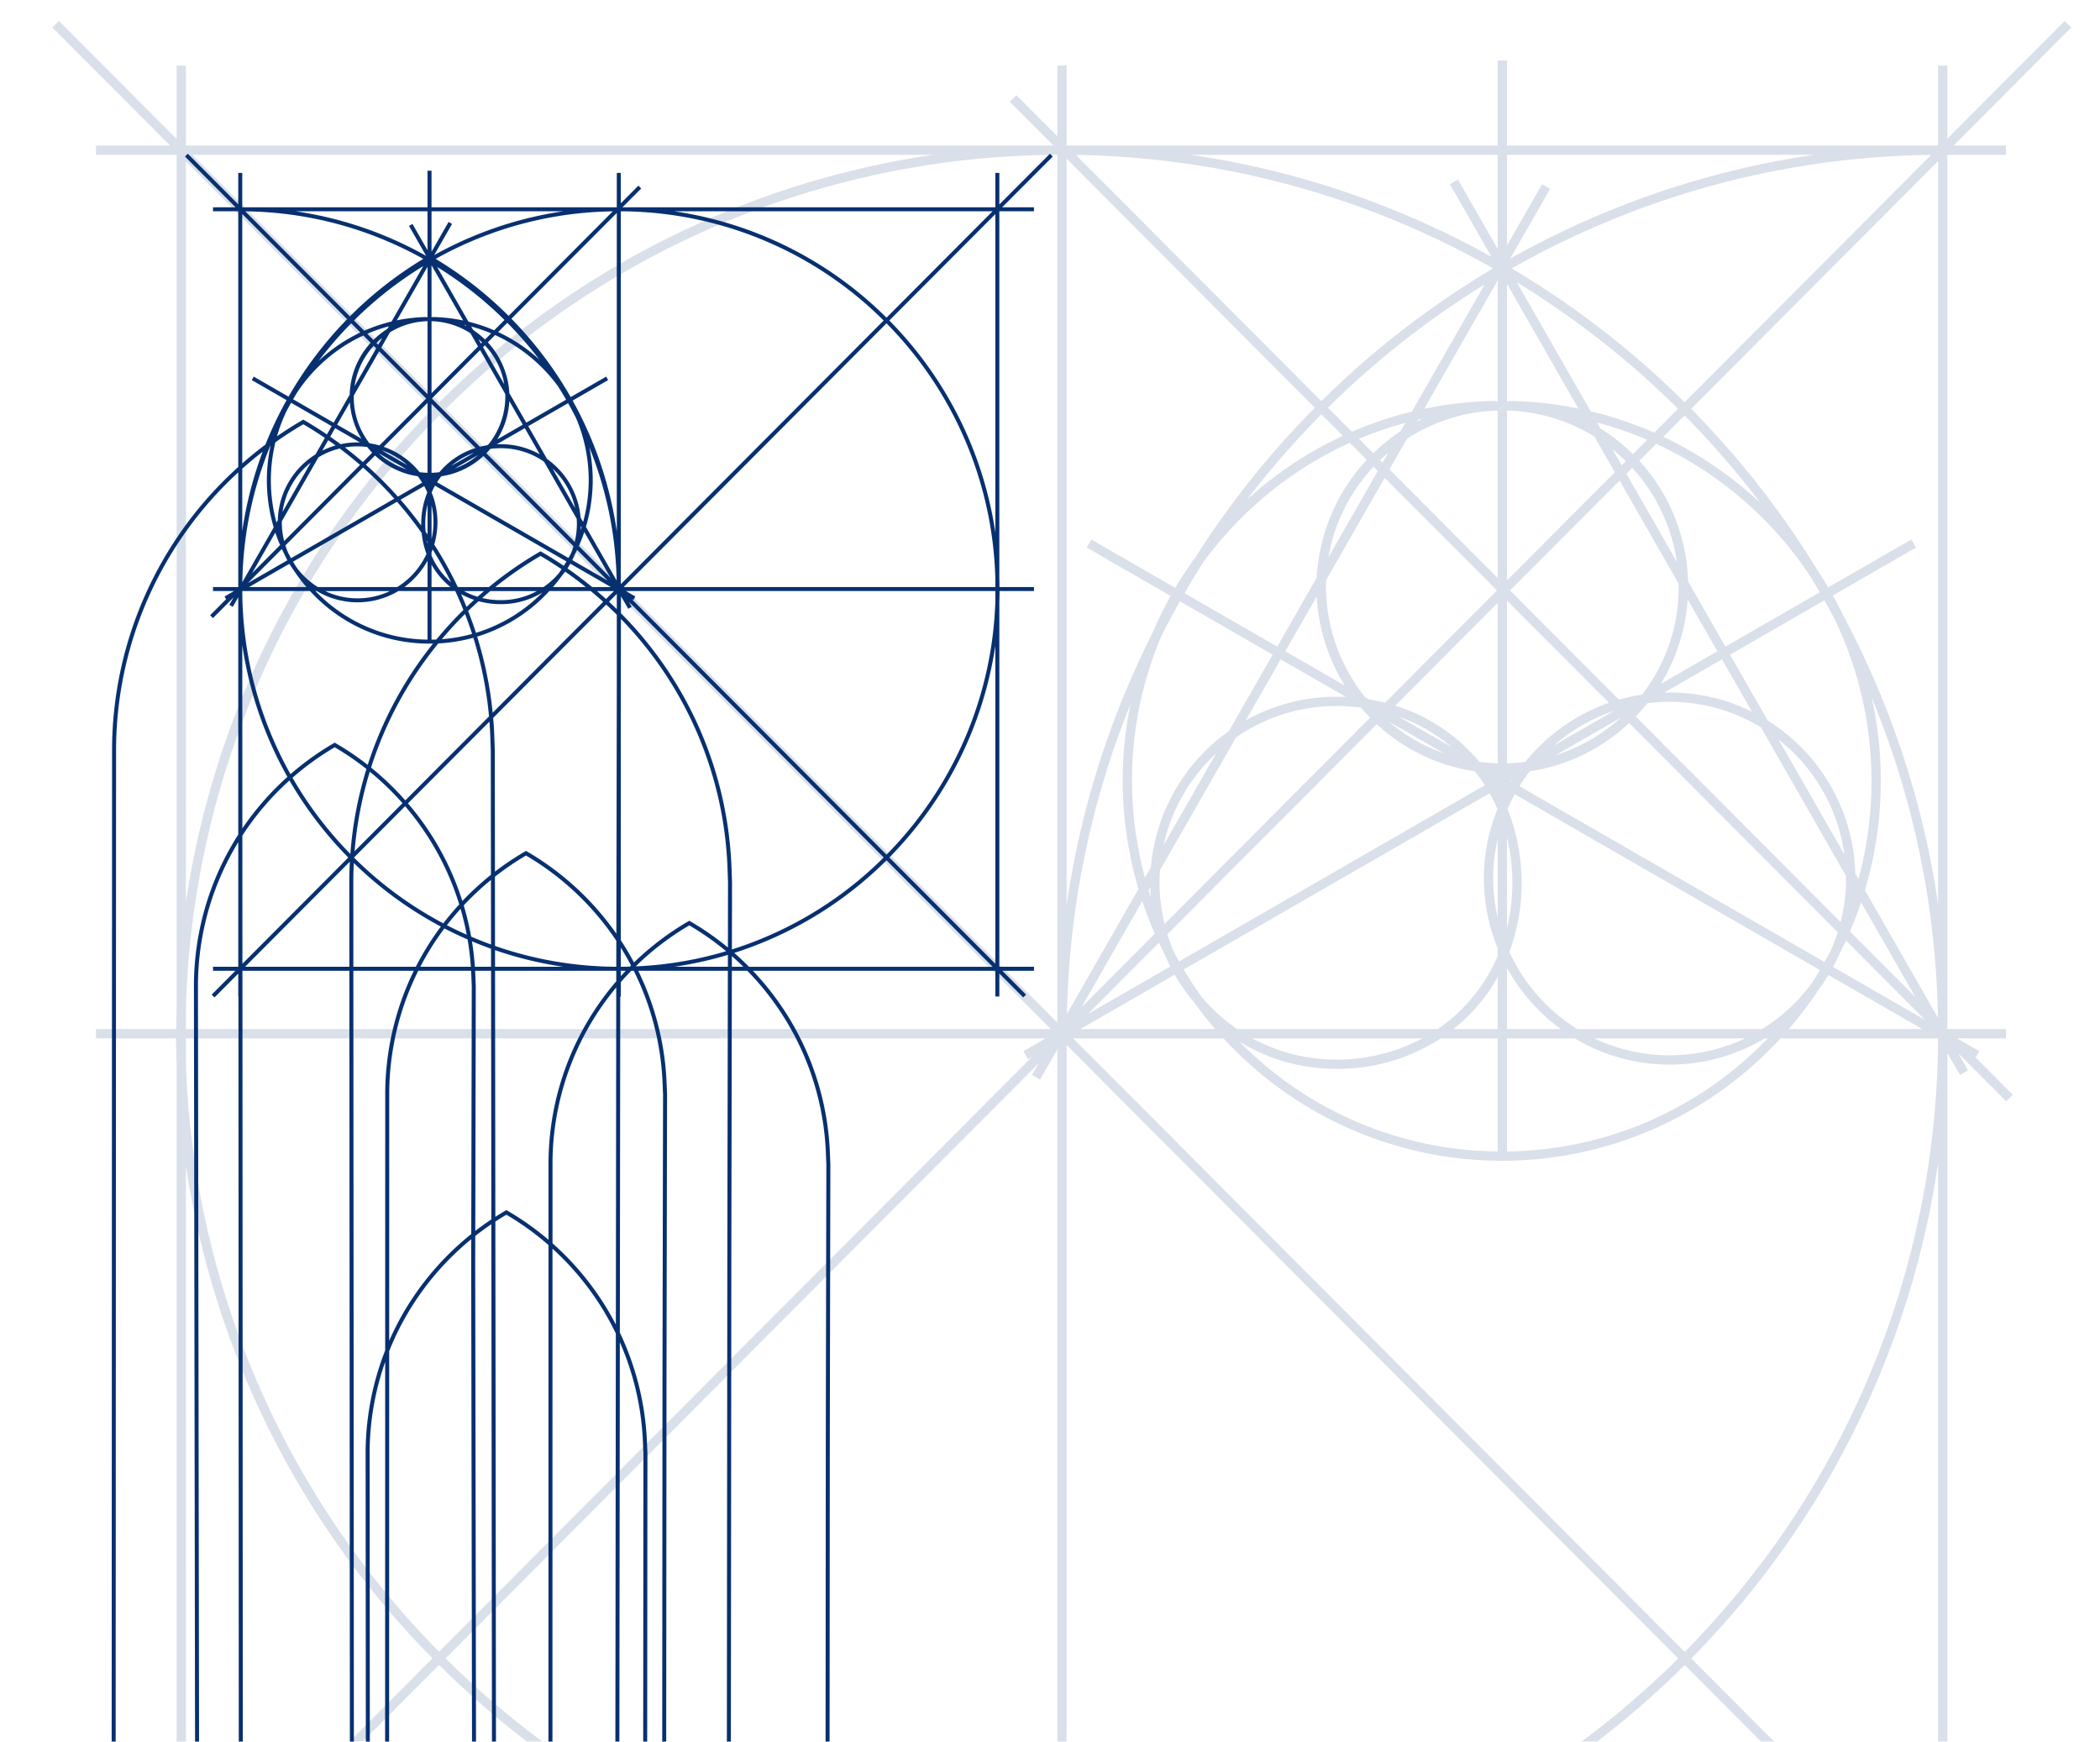 <?xml version="1.0" encoding="UTF-8"?> <svg xmlns="http://www.w3.org/2000/svg" xmlns:xlink="http://www.w3.org/1999/xlink" id="Denkmalpflegepreis_03" width="768" height="637" viewBox="0 0 768 637"><defs><clipPath id="clip-path"><rect id="Rechteck_1123" data-name="Rechteck 1123" width="768" height="637" transform="translate(-16119 -4960)" fill="#073070"></rect></clipPath><clipPath id="clip-path-2"><rect id="Rechteck_1121" data-name="Rechteck 1121" width="738.354" height="717.965" fill="#073070"></rect></clipPath><clipPath id="clip-path-3"><rect id="Rechteck_1122" data-name="Rechteck 1122" width="344.197" height="665.566" fill="#073070"></rect></clipPath></defs><g id="Gruppe_maskieren_8" data-name="Gruppe maskieren 8" transform="translate(16119 4960)" clip-path="url(#clip-path)"><g id="Gruppe_3631" data-name="Gruppe 3631"><g id="Gruppe_3628" data-name="Gruppe 3628" transform="translate(-16099.854 -4952.349)" opacity="0.15"><g id="Gruppe_3627" data-name="Gruppe 3627" transform="translate(0 0.003)" clip-path="url(#clip-path-2)"><path id="Pfad_4822" data-name="Pfad 4822" d="M713.237,717.968l-20.2-20.269v19.472h-3.407V695.281H370.934v21.891h-3.407V695.281H48.835v21.891H45.428v-19.58l-20.31,20.376-2.413-2.4,20.216-20.283H15.95v-3.407H45.428V381.343q-.158-4.594-.188-9.211H15.95v-3.407H45.312q.019-3.6.116-7.181V48.984H15.95V45.577H43.029L0,2.408,2.413,0,45.428,43.158V16.329h3.407V45.577H366.107L350.144,29.562l2.413-2.4,14.97,15.018V16.329h3.407V45.577H528.575V14.489h3.407V45.577H689.626V16.329h3.407V43.05L735.941,0l2.414,2.4L695.325,45.577h19.193v3.407H693.034V368.725h21.484v3.407H696.6l8.11,4.674-1.332,2.312,13.593,13.638-2.413,2.4L697,377.551l3.6,6.284-2.956,1.692-4.612-8.054v314.4h21.484v3.407H695.433l20.218,20.283ZM416.418,691.874h270.81l-90.242-90.535a322.464,322.464,0,0,1-180.568,90.535m-365.29,0H322.044a322.5,322.5,0,0,1-180.623-90.588Zm92.7-93a318.854,318.854,0,0,0,223.7,93V376.2l-6.312,11.024-2.957-1.693,2.413-4.214ZM370.934,374.55V691.87a318.837,318.837,0,0,0,223.647-92.944ZM599.391,598.926l90.235,90.529V417.845a324.385,324.385,0,0,1-90.235,181.081M48.835,418.693V689.348l90.182-90.475a325.064,325.064,0,0,1-90.182-180.18m324.5-46.561L596.986,596.513a320.936,320.936,0,0,0,92.636-224.381h-57.61q-1.9,2.062-3.893,4.063a138.226,138.226,0,0,1-195.951-.025q-1.979-1.987-3.87-4.038Zm-324.5,9.149a321.587,321.587,0,0,0,92.587,215.179l216.8-217.51-1.4.808-1.7-2.952,8.11-4.674H48.835Zm385.311-7.955c.145.148.29.293.436.44a134.042,134.042,0,0,0,93.993,39.722V372.132H507.746a68.9,68.9,0,0,1-38.228,11.151,67.25,67.25,0,0,1-35.372-9.957m97.837-1.193v41.353a134.013,134.013,0,0,0,93.726-39.7q.818-.822,1.624-1.657h-1.075a67.684,67.684,0,0,1-69.5,0Zm-93.1,0a63.927,63.927,0,0,0,30.632,7.744,66.172,66.172,0,0,0,31.542-7.744Zm125.071,0a64.365,64.365,0,0,0,55.1,0Zm71.092-3.407h48.815l-34.32-19.778q-1.636,2.7-3.5,5.222a139.6,139.6,0,0,1-10.991,14.557m-77.325,0H625.3a65,65,0,0,0,17.92-16.475q1.656-2.522,3.19-5.108L534.83,282.84c-.957,1.751-1.838,3.555-2.634,5.4a73.324,73.324,0,0,1,.662,52.291,65.531,65.531,0,0,0,24.865,28.2m-25.741,0h19.657a69.182,69.182,0,0,1-19.657-22.363Zm-19.545,0h16.138V349.736a64.835,64.835,0,0,1-16.138,18.989m-79.12,0h73.34A61.762,61.762,0,0,0,528.575,342V339.21a69.13,69.13,0,0,1-5.061-25.715v-.019a67.882,67.882,0,0,1,4.978-25.211,63.442,63.442,0,0,0-2.865-5.786L413.763,346.944q3.087,5.208,6.649,10.152,1.678,1.97,3.523,3.823a65.227,65.227,0,0,0,9.381,7.806m-57.351,0H425.26q-3.989-4.621-7.535-9.53a68.542,68.542,0,0,1-7.253-10.355Zm-327.132,0H365.127l-223.668-224.4A321.007,321.007,0,0,0,48.835,361.595Zm95.03-226.809,223.662,224.39V48.988a318.95,318.95,0,0,0-223.662,92.928M651.237,345.991l33.621,19.375-28.92-29.014q-1.108,2.4-2.31,4.755-1.1,2.5-2.391,4.884m11.652-28.024,26.686,46.609a320.019,320.019,0,0,0-24.194-117.032,140.942,140.942,0,0,1-2.492,70.422M404.707,337.142,378.737,363.2l30.121-17.358q-1.092-2.158-2.028-4.388-1.1-2.135-2.123-4.308m-10.438-87.23a319.912,319.912,0,0,0-23.215,113.275L397.212,317.5a140.9,140.9,0,0,1-5.788-39.768v-.008a140.277,140.277,0,0,1,2.845-27.81m4.336,72.01-22.217,38.8,26.809-26.9q-2.569-5.841-4.592-11.908m258.821,11.1,23.86,23.939-19.8-34.577q-1.812,5.406-4.064,10.637M536.543,279.894l111.572,64.3q1.268-2.264,2.446-4.573a64.492,64.492,0,0,0,2.372-6.282L576.646,256.8a67.594,67.594,0,0,1-36.355,17.655,65.014,65.014,0,0,0-3.748,5.439M409.923,340.01q1.037,2.007,2.14,3.982l111.815-64.437a61.909,61.909,0,0,0-3.615-5.1,67.2,67.2,0,0,1-35.887-17.239l-76.6,76.849q.929,3.028,2.147,5.948m122.06-41.35V331.8a70.877,70.877,0,0,0,0-33.138M404.891,315.036a66.344,66.344,0,0,0,1.849,15.242l75.192-75.437q-1.754-1.787-3.361-3.679a70.471,70.471,0,0,0-9.053-.578,64.084,64.084,0,0,0-36.64,11.48l-27.816,48.582c-.105,1.453-.163,2.913-.171,4.391M579.07,254.406,654,329.585a64.722,64.722,0,0,0,1.973-15.906c0-.313,0-.627-.007-.94l-31.144-54.4a64.247,64.247,0,0,0-41.5-8.782q-2.012,2.525-4.25,4.847m-52.149,59.079a66.366,66.366,0,0,0,1.654,14.416V299.266a64.711,64.711,0,0,0-1.654,14.22M370.934,50.419V323.331a322.438,322.438,0,0,1,22.079-79.305q4.383-10.4,9.442-20.413a138.143,138.143,0,0,1,6.514-13.3l-30.691-17.687,1.7-2.952,30.688,17.685q3.45-5.84,7.487-11.364a325.256,325.256,0,0,1,43.54-54.515Zm283.79,166.566q7.023,13.148,12.864,27a322.441,322.441,0,0,1,22.039,79.03V51.294l-90.288,90.583a324.759,324.759,0,0,1,46.445,59.439q1.91,2.893,3.671,5.872l30.4-17.519,1.7,2.952-30.4,17.521q1.885,3.377,3.573,6.843M48.835,51.4v270.9a324.532,324.532,0,0,1,90.22-180.391ZM400.9,317.916q.4,1.294.823,2.577-.15-1.817-.207-3.654ZM659.358,311.8l1.165,2.034a136.916,136.916,0,0,0-8.848-95.324q-1.772-3.315-3.619-6.583l-34.5,19.88L627.352,255.9a68.121,68.121,0,0,1,32.006,55.9M394.832,277.727a137.7,137.7,0,0,0,4.75,35.635l2.145-3.746a68.347,68.347,0,0,1,28.569-49.9l15.98-27.91-33.9-19.537q-3.55,6.3-6.819,12.763a135.7,135.7,0,0,0-10.723,52.694m236.514-14.852,24.032,41.973a64.722,64.722,0,0,0-24.032-41.973M425.588,267.94A64.937,64.937,0,0,0,406.4,301.448Zm107.739,10.1.264.152c.1-.159.2-.316.294-.474Zm-5-2.88.244.141v-.135l-.244-.006m3.651-63.17v59.533a64.344,64.344,0,0,0,6.685-.511,68.464,68.464,0,0,1,30.6-21.616Zm-10.1,59a64.977,64.977,0,0,0,6.692.531V212.87L491.13,250.437a65.315,65.315,0,0,1,30.753,20.551m51.67-16.129L549.8,268.551a64.39,64.39,0,0,0,23.758-13.691m-84.594,1.546a63.963,63.963,0,0,0,19.834,11.43Zm3.522-1.9L511.7,265.581A62.315,62.315,0,0,0,492.482,254.5m78.5-2.091A64.7,64.7,0,0,0,549.2,264.962Zm-121.752-18.9-12.771,22.306a67.369,67.369,0,0,1,33.062-8.637q1.8,0,3.574.084Zm142.32,12.119a67.257,67.257,0,0,1,30.027,7.036l-10.967-19.156-21.083,12.15q1.007-.03,2.023-.03m-110.12,2.505q3.033.5,5.955,1.239l40.929-41.063-41.067-41.2-21.424,37.418q-.042,1.092-.047,2.188a65.074,65.074,0,0,0,14.395,40.692Zm51.694-39.823,39.8,39.927a67.286,67.286,0,0,1,8.455-1.845,63.7,63.7,0,0,0,13.367-39.253c0-.455,0-.91-.013-1.362l-21.556-37.649Zm-82.2,22.242,21.74,12.529a68.494,68.494,0,0,1-10.272-32.561Zm143.328-.657a67.99,67.99,0,0,1-5.955,12.539l20.62-11.883-10.84-18.933a67.691,67.691,0,0,1-3.824,18.277M414.061,209.311l33.906,19.54,14.406-25.162a68.877,68.877,0,0,1,18.316-43.156l-6.195-6.215a135.4,135.4,0,0,0-41.371,29.2,137.4,137.4,0,0,0-12.158,14.4q-3.571,5.624-6.906,11.4M598.208,205l13.657,23.853,34.5-19.881q-1.695-2.925-3.453-5.818a136.4,136.4,0,0,0-56.332-48.474l-6.2,6.217A67.916,67.916,0,0,1,598.208,205m-66.226-62.484v62.113l39.435-39.564L563.95,152.02a63.874,63.874,0,0,0-31.968-9.507M489,164.043l39.576,39.705V142.515a64.042,64.042,0,0,0-33.13,10.269Zm86.667,1.583,18.4,32.139a64.56,64.56,0,0,0-16.27-34.276ZM468.817,187.39a64.692,64.692,0,0,0-2.127,8.761l18.06-31.544-1.564-1.568a64.989,64.989,0,0,0-14.37,24.351m120.321-35.279a138.285,138.285,0,0,1,35.494,24.16,323.766,323.766,0,0,0-27.7-31.98ZM464.1,143.887a324.137,324.137,0,0,0-27.244,31.256,138.4,138.4,0,0,1,35.076-23.4Zm106.444,12.79,3.368,5.884,1.522-1.527a65.017,65.017,0,0,0-4.891-4.357m-84.965,3.933.928.931,2.105-3.677q-1.559,1.326-3.033,2.746m80.613-11.533a68.053,68.053,0,0,1,11.831,9.36l5.225-5.243a133.692,133.692,0,0,0-18.314-6.318Zm-88.344,3.776,5.226,5.243a68.425,68.425,0,0,1,10.024-8.07l1.721-3.006a133.7,133.7,0,0,0-16.972,5.832m84.732-10.086a136.941,136.941,0,0,1,23.252,7.835l8.7-8.725a320.563,320.563,0,0,0-58.941-46.255Zm-96.07-1.288,8.746,8.775a137.185,137.185,0,0,1,21.926-7.359l26.63-46.511a320.628,320.628,0,0,0-57.3,45.095m32.9,4.39-.382.666q1.047-.547,2.111-1.057c-.576.126-1.155.257-1.729.391m60.658-.189.36.177-.063-.109-.3-.067M528.575,94.92l-26.884,46.955a138.978,138.978,0,0,1,23.9-2.854l.012.227h0l-.007-.227.8-.024c.337-.009.681-.017,1.026-.025l.147,0h.017l.308,0,0,.162c.225-.008.455-.015.68-.02Zm7.175,44.141a138.991,138.991,0,0,1,22.331,2.707l-26.1-45.582v42.92c.3.007.6.017.9.028l0-.161q1.43.032,2.854.088l-.01.24h.008ZM51.234,48.984,141.46,139.5a322.588,322.588,0,0,1,180.582-90.52ZM533.717,90.525a323.66,323.66,0,0,1,63.216,48.94l90.159-90.453A317.271,317.271,0,0,0,566.643,74.267a320.577,320.577,0,0,0-32.926,16.257m-159.363-41.5L464.1,139.066a323.749,323.749,0,0,1,62.819-48.542,318.686,318.686,0,0,0-152.57-41.5M547.744,61.439l-14.6,25.494a324.014,324.014,0,0,1,32.164-15.8,319.8,319.8,0,0,1,78.911-22.148H531.982V82.113l12.806-22.367ZM416.418,48.984a319.791,319.791,0,0,1,78.854,22.123A323.958,323.958,0,0,1,526.3,86.268L511.112,59.735l2.957-1.693,14.506,25.336V48.984Z" transform="translate(0 -0.003)" fill="#073070"></path></g></g><g id="Gruppe_3630" data-name="Gruppe 3630" transform="translate(-16078.197 -4903.769)"><g id="Gruppe_3629" data-name="Gruppe 3629" transform="translate(0 -0.004)" clip-path="url(#clip-path-3)"><path id="Pfad_4823" data-name="Pfad 4823" d="M140.033,665.562h-.821l-.321-274.036q-3.02,2.044-5.884,4.3l-.021,10.51.44,258.492-1.464,0-.44-258.495.019-9.332a101.75,101.75,0,0,0-22.405,25.71,100.566,100.566,0,0,0-7.607,15.239l-.041,226.878h-1.464l.04-222.956a101.547,101.547,0,0,0-5.693,33.565l.143,189.391H93.049l-.143-189.391a102.949,102.949,0,0,1,7.158-37.766l.017-93.612a102.789,102.789,0,0,1,10.453-45.232H88.424l.25,366H87.211l-.25-366h-39.1l.166,366H46.559L46.4,308.238h-.068v-8.37l-8.683,8.712-1.037-1.034,8.689-8.717h-8.2v-1.464h9.234V251.778a101.189,101.189,0,0,0-14.744,52.691l.527,360.36-1.464,0L30.12,304.47A102.652,102.652,0,0,1,45.1,250.98q.6-.988,1.228-1.963V162.234L44.347,165.7l-1.271-.728,1.546-2.7-7.545,7.57L36.041,168.8l5.843-5.862-.573-.994,3.486-2.009h-7.7v-1.464h9.234v-41.94A138.026,138.026,0,0,0,1.647,218.394L1.464,664.83H0L.183,218.394A139.5,139.5,0,0,1,46.329,114.553V21.048H37.095V19.584h8.249L26.85,1.03,27.887,0,46.329,18.5V7.013h1.464V19.584h67.756V6.222h1.464V19.584h67.755V7.013h1.464V18.121l6.434-6.455L193.7,12.7l-6.861,6.883H323.208V7.013h1.465V18.544L343.16,0,344.2,1.03,325.7,19.584h11.638v1.464h-12.67V155.391q.041,1.54.05,3.083h12.62v1.464H324.753q-.013,1.98-.081,3.949V297.365h12.67v1.464H325.75l8.689,8.717L333.4,308.58l-8.729-8.758v8.416h-1.465v-9.409H234.533a102.4,102.4,0,0,1,28.128,65.718c.038.787.068,1.577.1,2.361.032.859.065,1.747.11,2.592v.04l-.207,101.936-.136,193.354h-1.465l.136-193.355.207-101.918c-.044-.85-.077-1.737-.11-2.594-.029-.778-.058-1.562-.1-2.344a100.957,100.957,0,0,0-28.7-65.789h-5.65l-.192,106.6-.247,259.4-1.464,0,.247-259.4.192-106.6h-32.78A102.9,102.9,0,0,1,202.944,339c.039.794.069,1.592.1,2.382.032.852.065,1.733.108,2.571v.04l-.206,101.936-.17,218.9H201.31l.17-218.9.206-101.917c-.044-.844-.076-1.723-.108-2.573-.029-.785-.058-1.577-.1-2.366a101.432,101.432,0,0,0-10.509-40.242h-.9q-1.977,2.023-3.839,4.154v5.255h-.2l-.143,122.928a102.931,102.931,0,0,1,9.875,39.21c.038.79.068,1.582.1,2.368.032.856.065,1.742.109,2.585v.039l-.155,189.461h-1.464l.155-189.441c-.044-.849-.077-1.733-.109-2.589-.029-.781-.059-1.567-.1-2.352a101.455,101.455,0,0,0-8.417-35.77l-.267,230.153-1.464,0,.271-233.331q-2.165-4.5-4.774-8.784a101.657,101.657,0,0,0-18.4-22.25L161.23,664.83h-1.464l.029-265.671a101.03,101.03,0,0,0-15.4-11.1q-2.05,1.2-4.039,2.5l.322,274.275h-.643ZM112.167,298.829a101.323,101.323,0,0,0-10.622,45.233l-.017,90.09a101.953,101.953,0,0,1,6.357-12.2,103.211,103.211,0,0,1,23.659-26.833l.183-90.7c-.044-.856-.077-1.749-.11-2.613-.029-.772-.058-1.551-.095-2.327q-.016-.324-.034-.648ZM161.259,398.5A103.154,103.154,0,0,1,180.9,421.951q1.876,3.074,3.528,6.273l.143-123.3a100.909,100.909,0,0,0-23.314,64.681Zm-16.865-12.136.368.213a102.475,102.475,0,0,1,15.034,10.649l0-27.615a102.387,102.387,0,0,1,24.781-66.953l0-3.828H140.247l.105,89.984q1.813-1.158,3.673-2.238Zm-11.438-87.533c.011.192.02.385.03.577.038.782.067,1.566.1,2.343.032.865.065,1.759.11,2.611v.039l-.18,89.569q2.863-2.2,5.878-4.2l-.107-90.936Zm53.277,0v1.95q.891-.986,1.806-1.95Zm46.88-1.464h89.109L283.414,258.43a138.687,138.687,0,0,1-43.739,29.425q-5.894,2.5-11.951,4.437,2.783,2.438,5.389,5.073m-6.261,0h4.188q-2.036-2-4.181-3.884Zm-21.07,0h19.606l.008-4.351a137.139,137.139,0,0,1-19.614,4.351m-65.537,0H165.22a137.154,137.154,0,0,1-24.982-6.083Zm-7.38,0h5.916l-.008-6.6q-3.516-1.259-6.978-2.713.747,4.624,1.07,9.312m-19.953,0H131.4q-.351-5.029-1.2-9.994-4.313-1.875-8.469-4.024-2.894,3.859-5.417,7.991-1.806,2.96-3.4,6.028m-24.489,0h22.842q1.764-3.459,3.8-6.791,2.493-4.085,5.354-7.916a138.72,138.72,0,0,1-31.83-23.247q-.182,3.557-.182,7.132Zm-39.6,0H86.959l-.021-30.822q0-3.821.206-7.623Zm137.408-6.994v6.992q1.645-.008,3.282-.055c.149-.151.3-.3.448-.449q-1.478-2.808-3.133-5.522-.3-.484-.6-.966m-46-.64a136.554,136.554,0,0,0,44.348,7.631l.017-9.513a101.69,101.69,0,0,0-33.032-31.17,100.821,100.821,0,0,0-11.362,7.752Zm51.524,7.411.042.082a136.392,136.392,0,0,0,32.948-5.546,100.934,100.934,0,0,0-13.464-9.452,101.256,101.256,0,0,0-19.525,14.916m92.688-39.749,38.76,38.887V179.949a139.715,139.715,0,0,1-38.76,77.443M47.834,249.385l.021,46.877,38.721-38.847a139.417,139.417,0,0,1-21.526-28.2,101.786,101.786,0,0,0-17.216,20.169m138.4,38.274q.948,1.442,1.847,2.915,1.564,2.563,2.973,5.213a102.708,102.708,0,0,1,19.865-15.042l.368-.213.368.213a102.37,102.37,0,0,1,13.747,9.571l.043-23.825c-.029-.775-.055-1.56-.081-2.349-.047-1.448-.1-2.945-.168-4.418a137.924,137.924,0,0,0-38.917-89.578l-.044,24.482Zm.048-119.6a139.4,139.4,0,0,1,40.376,91.593c.072,1.484.122,2.987.169,4.441q.039,1.187.081,2.356v.029l-.044,24.55q6.2-1.96,12.24-4.522a137.234,137.234,0,0,0,43.277-29.114l-93.2-93.5,1.037,1.812-1.271.728-2.654-4.635ZM131.5,286.339l.4.169q3.409,1.446,6.872,2.7l-.028-23.6a101.943,101.943,0,0,0-9.96,9.323,103.137,103.137,0,0,1,2.72,11.411m-8.874-4.176q3.568,1.837,7.256,3.471-.9-4.778-2.257-9.449-2.612,2.891-5,5.978m28.94-27.178.368.213a103.142,103.142,0,0,1,32.67,30.062l.162-90.634V168.618q-1.91-1.906-3.891-3.737L139.554,206.34q.222,2.578.348,5.164c.072,1.473.121,2.965.168,4.408q.04,1.2.082,2.389v.027l.052,44.249a102.106,102.106,0,0,1,11-7.379ZM88.7,257.468a137.372,137.372,0,0,0,32.613,24.006q2.762-3.591,5.828-6.926a100.856,100.856,0,0,0-10.267-22.806,101.336,101.336,0,0,0-9.515-13.1l-18.65,18.711c0,.039,0,.076-.007.114M108.392,237.6a102.806,102.806,0,0,1,9.728,13.378,102.277,102.277,0,0,1,10.166,22.339,103.391,103.391,0,0,1,10.454-9.595l-.053-45.38q-.045-1.18-.082-2.383c-.047-1.437-.1-2.924-.167-4.385q-.095-1.94-.243-3.873Zm81.839-74.733,93.182,93.486a138.215,138.215,0,0,0,39.794-92.493v-3.924H188.079l3.486,2.009-.731,1.269ZM66.169,228.223a137.926,137.926,0,0,0,21.157,27.866,140.05,140.05,0,0,1,5.883-31.064,100.828,100.828,0,0,0-11.6-7.94,101.063,101.063,0,0,0-15.439,11.138m28.268-2.21a138.632,138.632,0,0,0-5.566,29.1l17.521-17.578a102.044,102.044,0,0,0-11.956-11.522M47.8,179.652l.03,67.089a103.3,103.3,0,0,1,16.475-18.826,140.024,140.024,0,0,1-7.042-14.362,138.586,138.586,0,0,1-9.463-33.9m47.1,44.855A103.427,103.427,0,0,1,107.429,236.5l30.607-30.706a138.625,138.625,0,0,0-5.74-28.767,59.42,59.42,0,0,1-12.8,2.077,137.609,137.609,0,0,0-24.59,45.408M47.8,159.939a138.065,138.065,0,0,0,17.636,66.985A102.474,102.474,0,0,1,81.24,215.6l.368-.213.368.213a102.3,102.3,0,0,1,11.7,7.928,139.049,139.049,0,0,1,23.876-44.363q-.61.012-1.222.012a59.059,59.059,0,0,1-42.105-17.5q-.856-.859-1.673-1.746ZM133.7,176.613a140.118,140.118,0,0,1,5.676,27.829l40.418-40.55q-2.24-2.026-4.567-3.954H160.113q-.812.882-1.663,1.735A59.252,59.252,0,0,1,133.7,176.613m-16.687-16.675v17.775c.59-.007,1.176-.022,1.763-.046a140.711,140.711,0,0,1,9.9-10.812q-1.4-3.5-2.99-6.916Zm-42.446,0q.346.359.7.712a57.6,57.6,0,0,0,40.283,17.061V159.939H104.9a29.092,29.092,0,0,1-29.869,0Zm54.694,8.4q-4.444,4.412-8.482,9.213a57.891,57.891,0,0,0,11.071-1.925q-1.193-3.679-2.589-7.288m1.137-1.116q1.55,3.953,2.859,8a57.8,57.8,0,0,0,24.155-14.576l.188-.189a28.907,28.907,0,0,1-15.2,4.279,31.044,31.044,0,0,1-8.182-1.076q-1.941,1.747-3.816,3.566m51.514-3.378q1.448,1.338,2.856,2.716v-5.582Zm-54.1-2.788q1.045,2.329,2,4.7,1.367-1.315,2.77-2.593a28.652,28.652,0,0,1-4.774-2.1m7.732,1.422a29.688,29.688,0,0,0,6.857.789,27.477,27.477,0,0,0,13.166-3.328H138.518q-1.507,1.248-2.978,2.539m41.966-2.539q1.685,1.432,3.324,2.916l2.906-2.916Zm-99.382,0a27.668,27.668,0,0,0,23.681,0Zm50.715,0a27.3,27.3,0,0,0,5.006,2.081q1.186-1.055,2.394-2.081Zm58.423-1.464H323.208v-3.063A137.963,137.963,0,0,0,283.4,62.028Zm-11.509,0h6.851l-14.83-8.547q-.5.873-1.056,1.712,4.655,3.233,9.036,6.835m-14.335,0H173.43q-3.678-2.944-7.553-5.636-.582.787-1.22,1.539-1.524,2.11-3.239,4.1m-21.1,0h17.64a28.065,28.065,0,0,0,4.032-3.355q.793-.8,1.514-1.644.547-.759,1.069-1.533-3.766-2.552-7.7-4.852a137.735,137.735,0,0,0-16.557,11.384m-13.7,0h11.373A139.273,139.273,0,0,1,156.5,145.61l.368-.214.368.214q4.158,2.413,8.134,5.107.506-.795.987-1.6l-48.079-27.707a27.129,27.129,0,0,0-1.232,2.487,29.167,29.167,0,0,1,2.14,10.835v.008a29.875,29.875,0,0,1-1.184,8.2q.849,1.323,1.669,2.665a138.3,138.3,0,0,1,6.945,12.87m-9.6,0h6.936a27.879,27.879,0,0,1-6.936-8.162Zm-9.913,0h8.449v-9.612a29.743,29.743,0,0,1-8.449,9.612m-31.66,0h29.045a28.169,28.169,0,0,0,10.687-12.119,30.228,30.228,0,0,1-1.771-7.633,138.944,138.944,0,0,0-9.006-11.44L66.367,149.2q.661,1.112,1.371,2.2a27.943,27.943,0,0,0,7.7,7.081m-25.171,0H71.251a59.937,59.937,0,0,1-4.724-6.257q-.8-1.085-1.506-2.243Zm135.963-2.181q.018.554.037,1.1l96.093-96.406A137.081,137.081,0,0,0,186.233,21.05ZM62.273,144.56l-12.43,12.47,14.45-8.327q-.554-1.026-1.027-2.1-.516-1.012-.993-2.044m54.741,2.428a26.608,26.608,0,0,0,7.122,9.723q-2.63-5.288-5.713-10.344-.5-.816-1.007-1.625-.191.527-.4,1.046ZM58,106.918a137.563,137.563,0,0,0-10.182,49.773l11.47-20.033a60.588,60.588,0,0,1-1.167-29.829l-.121.089m110.471,41.72,12.947,7.461-11.163-11.2q-.441.934-.913,1.853-.4.957-.871,1.885m5.005-12.18,11.243,19.637a137.5,137.5,0,0,0-9.978-48.687,60.312,60.312,0,0,1,1.223,11.953v0a60.561,60.561,0,0,1-2.488,17.093m-2.573,7.019,11.523,11.56-9.549-16.678q-.869,2.605-1.974,5.118M59.886,138.555l-8.509,14.861,10.256-10.289q-.968-2.248-1.747-4.572m4.7,7.409q.507.992,1.051,1.965l37.77-21.766a139.223,139.223,0,0,0-11.446-11.387L63.565,143.264a27.649,27.649,0,0,0,1.019,2.7m54.449-25.815,48.059,27.7q.473-.847.919-1.71.523-1.255.923-2.558l-32.923-33.03a28.885,28.885,0,0,1-15.424,7.409,26.664,26.664,0,0,0-1.554,2.193M115.3,141.482c.076.377.16.75.251,1.12v-.745l-.251-.375m21.763-31.956,32.318,32.423a28.493,28.493,0,0,0,.794-6.551q-.005-.952-.074-1.888l-11.955-20.88A27.545,27.545,0,0,0,142.4,107.7a30.332,30.332,0,0,0-3.891.248q-.69.813-1.444,1.582m-74.8,24.885c0,.134,0,.269,0,.4a27.831,27.831,0,0,0,.848,6.837l27.752-27.842q-3.607-3.128-7.424-6a27.464,27.464,0,0,0-7.787,3.223Zm54.755-5.791v12.307a28.536,28.536,0,0,0,.711-6.2,27.814,27.814,0,0,0-.711-6.111m-2.19,9.579q.365.52.726,1.045V128.36a29.911,29.911,0,0,0-.844,7.121q0,1.378.119,2.718M284.431,60.991a139.482,139.482,0,0,1,38.777,77.533V22.087ZM168.617,90.273a139.986,139.986,0,0,1,16.151,47.867V21.665L146.222,60.337a140.2,140.2,0,0,1,19.6,25.136Q166.885,87.219,167.9,89l12.983-7.482.731,1.269ZM47.793,115.207V138a139.768,139.768,0,0,1,7.461-29.013q-3.838,2.976-7.461,6.216m123.831,20.967q-.024.789-.089,1.571.182-.552.354-1.108Zm-65.935-9.636q3.977,4.56,7.555,9.456c0-.17,0-.341,0-.512a30.681,30.681,0,0,1,2.217-11.6q-.513-1.189-1.132-2.32ZM59.918,105.528a59.106,59.106,0,0,0,.384,29.354l.5-.874a29.276,29.276,0,0,1,13.756-24.027l3.463-6.047q-3.864-2.628-7.9-4.992-5.247,3.068-10.2,6.587m111.615,27.54.922,1.61a59.184,59.184,0,0,0,2.042-15.316,58.323,58.323,0,0,0-4.609-22.648q-1.4-2.779-2.931-5.485l-14.571,8.4,6.868,12a29.378,29.378,0,0,1,12.279,21.446M72.842,112.979a27.812,27.812,0,0,0-10.329,18.04Zm88.436,2.177,8.245,14.4a27.916,27.916,0,0,0-8.245-14.4m-68.284-1.419A140.778,140.778,0,0,1,104.7,125.416l8.888-5.122a28.036,28.036,0,0,0-1.611-2.338,29.052,29.052,0,0,1-15.625-7.588Zm21.737,5.622.126.2.113-.065Zm2.282-1.1v.058l.106-.061-.106,0m-4.338-1.785a27.8,27.8,0,0,0,2.873.22V91.109L99.524,107.187a29.424,29.424,0,0,1,13.152,9.291m4.338-24.991v25.208a27.872,27.872,0,0,0,2.877-.229,28.073,28.073,0,0,1,13.217-8.833ZM97.681,109.534a27.673,27.673,0,0,0,10.212,5.885Zm36.359.665-8.525,4.913a27.49,27.49,0,0,0,8.525-4.913m-1.514-.818a26.775,26.775,0,0,0-8.262,4.761Zm-33.739-.9,9.362,5.395a27.809,27.809,0,0,0-9.362-5.395M47.793,22.041V113.25q4.1-3.6,8.471-6.87A138.974,138.974,0,0,1,64,90.124l-12.737-7.34.731-1.269L64.72,88.849q.972-1.7,2-3.376A140.147,140.147,0,0,1,86.139,60.512Zm37.543,85.374q3.357,2.578,6.556,5.354l3.419-3.43q-.962-1-1.827-2.083a27.8,27.8,0,0,0-8.147.159m57.06-1.183a28.957,28.957,0,0,1,14.21,3.712l-5.489-9.587-10.257,5.911q.762-.036,1.536-.036m-63.164-1.467-2.19,3.824a28.88,28.88,0,0,1,4.886-1.9q-1.336-.978-2.7-1.925m37.895-15.24,17.592,17.649q1.255-.319,2.559-.533l.541-.312a27.98,27.98,0,0,0,6.188-17.5q0-.467-.02-.932l-9.208-16.083ZM94.32,105.895a28.924,28.924,0,0,1,3.634.793l17.105-17.161L97.846,72.257,88.581,88.438q-.006.292-.006.585a27.38,27.38,0,0,0,5.746,16.871m-14.357-2.4q1.925,1.338,3.8,2.738a29.084,29.084,0,0,1,6.182-.661q.436,0,.87.013l-9.062-5.222Zm65.5-13.013a29.433,29.433,0,0,1-4.415,13.994l9.345-5.385ZM82.484,99.086l8.863,5.107a29.577,29.577,0,0,1-4.2-13.245ZM64.1,93.913a57.8,57.8,0,0,0-3.6,9.42q4.5-3.115,9.25-5.872l.368-.214.368.214q4.226,2.453,8.267,5.2l1.736-3.033L65.661,91.081q-.8,1.406-1.557,2.832m81.364-6.373,6.192,10.815,14.573-8.4q-1.433-2.48-2.968-4.9a59,59,0,0,0-5.226-6.19,58.2,58.2,0,0,0-17.781-12.549l-2.662,2.671a29.6,29.6,0,0,1,7.873,18.549m-79.08,2.27,14.828,8.545L87.085,88.1a29.19,29.19,0,0,1,7.662-18.956l-2.663-2.672a58.63,58.63,0,0,0-24.21,20.831q-.756,1.244-1.486,2.5M98.6,70.939l16.95,17v-26.7a27.457,27.457,0,0,0-13.74,4.086Zm18.414-9.691V87.566L134.024,70.5l-2.771-4.839a27.527,27.527,0,0,0-14.239-4.413M95.858,70.262a27.75,27.75,0,0,0-6.993,14.732l7.909-13.814Zm39.992.481L143.613,84.3a27.354,27.354,0,0,0-7.091-14.233ZM87.634,62.011a139.073,139.073,0,0,0-11.9,13.745A59.411,59.411,0,0,1,90.984,65.372Zm53.726,3.2a59.513,59.513,0,0,1,15.076,10.057,139.354,139.354,0,0,0-11.71-13.434ZM96.874,69.207l.654.656,1.448-2.529a28.016,28.016,0,0,0-2.1,1.873m37.317-1.362.9,1.58.4-.4q-.633-.611-1.3-1.18M93.516,65.839l2.246,2.253a29.26,29.26,0,0,1,5.084-4.023l.541-.946a57.446,57.446,0,0,0-7.872,2.716m38.746-1.361a29.393,29.393,0,0,1,4.309,3.468l2.246-2.254a57.513,57.513,0,0,0-7.294-2.507Zm-43.595-3.5,3.738,3.75a58.879,58.879,0,0,1,9.994-3.367L114,41.094A137.785,137.785,0,0,0,88.668,60.974m41.84.438a58.918,58.918,0,0,1,9.424,3.163L143.69,60.8a137.841,137.841,0,0,0-24.629-19.381Zm-1.7,1.11q.458.219.907.454l-.164-.286c-.247-.058-.5-.113-.743-.168m-25.456.115-.027.047.154-.076-.127.029M118.3,59.746a59.748,59.748,0,0,1,10.271,1.227L117.014,40.792V59.784l.3.009,0-.07h.2c.261.006.522.012.783.021l0,.1h0Zm-2.748-18.411L104.332,60.927a59.681,59.681,0,0,1,9.6-1.164l.006.1h0l0-.1q.612-.024,1.227-.038l0,.069c.128,0,.256-.009.385-.012Zm90.233-20.288A138.655,138.655,0,0,1,283.4,59.954l38.779-38.906Zm-156.9.012L87.168,59.47A139.939,139.939,0,0,1,114,38.451a137.782,137.782,0,0,0-13.35-6.535A136.352,136.352,0,0,0,48.883,21.06m69.644,17.39A139.987,139.987,0,0,1,145.191,59.3L183.3,21.065A136.352,136.352,0,0,0,131.9,31.9a137.776,137.776,0,0,0-13.373,6.545m-51.219-17.4a137.47,137.47,0,0,1,33.917,9.519,139.2,139.2,0,0,1,13.824,6.791L108.775,26.4l1.271-.728,5.5,9.613V21.048Zm57.212,4.621-6.529,11.4a139.241,139.241,0,0,1,13.338-6.516,137.456,137.456,0,0,1,33.892-9.509H117.014V35.831l6.235-10.889Z" transform="translate(0 0.004)" fill="#073070"></path></g></g></g></g></svg> 
